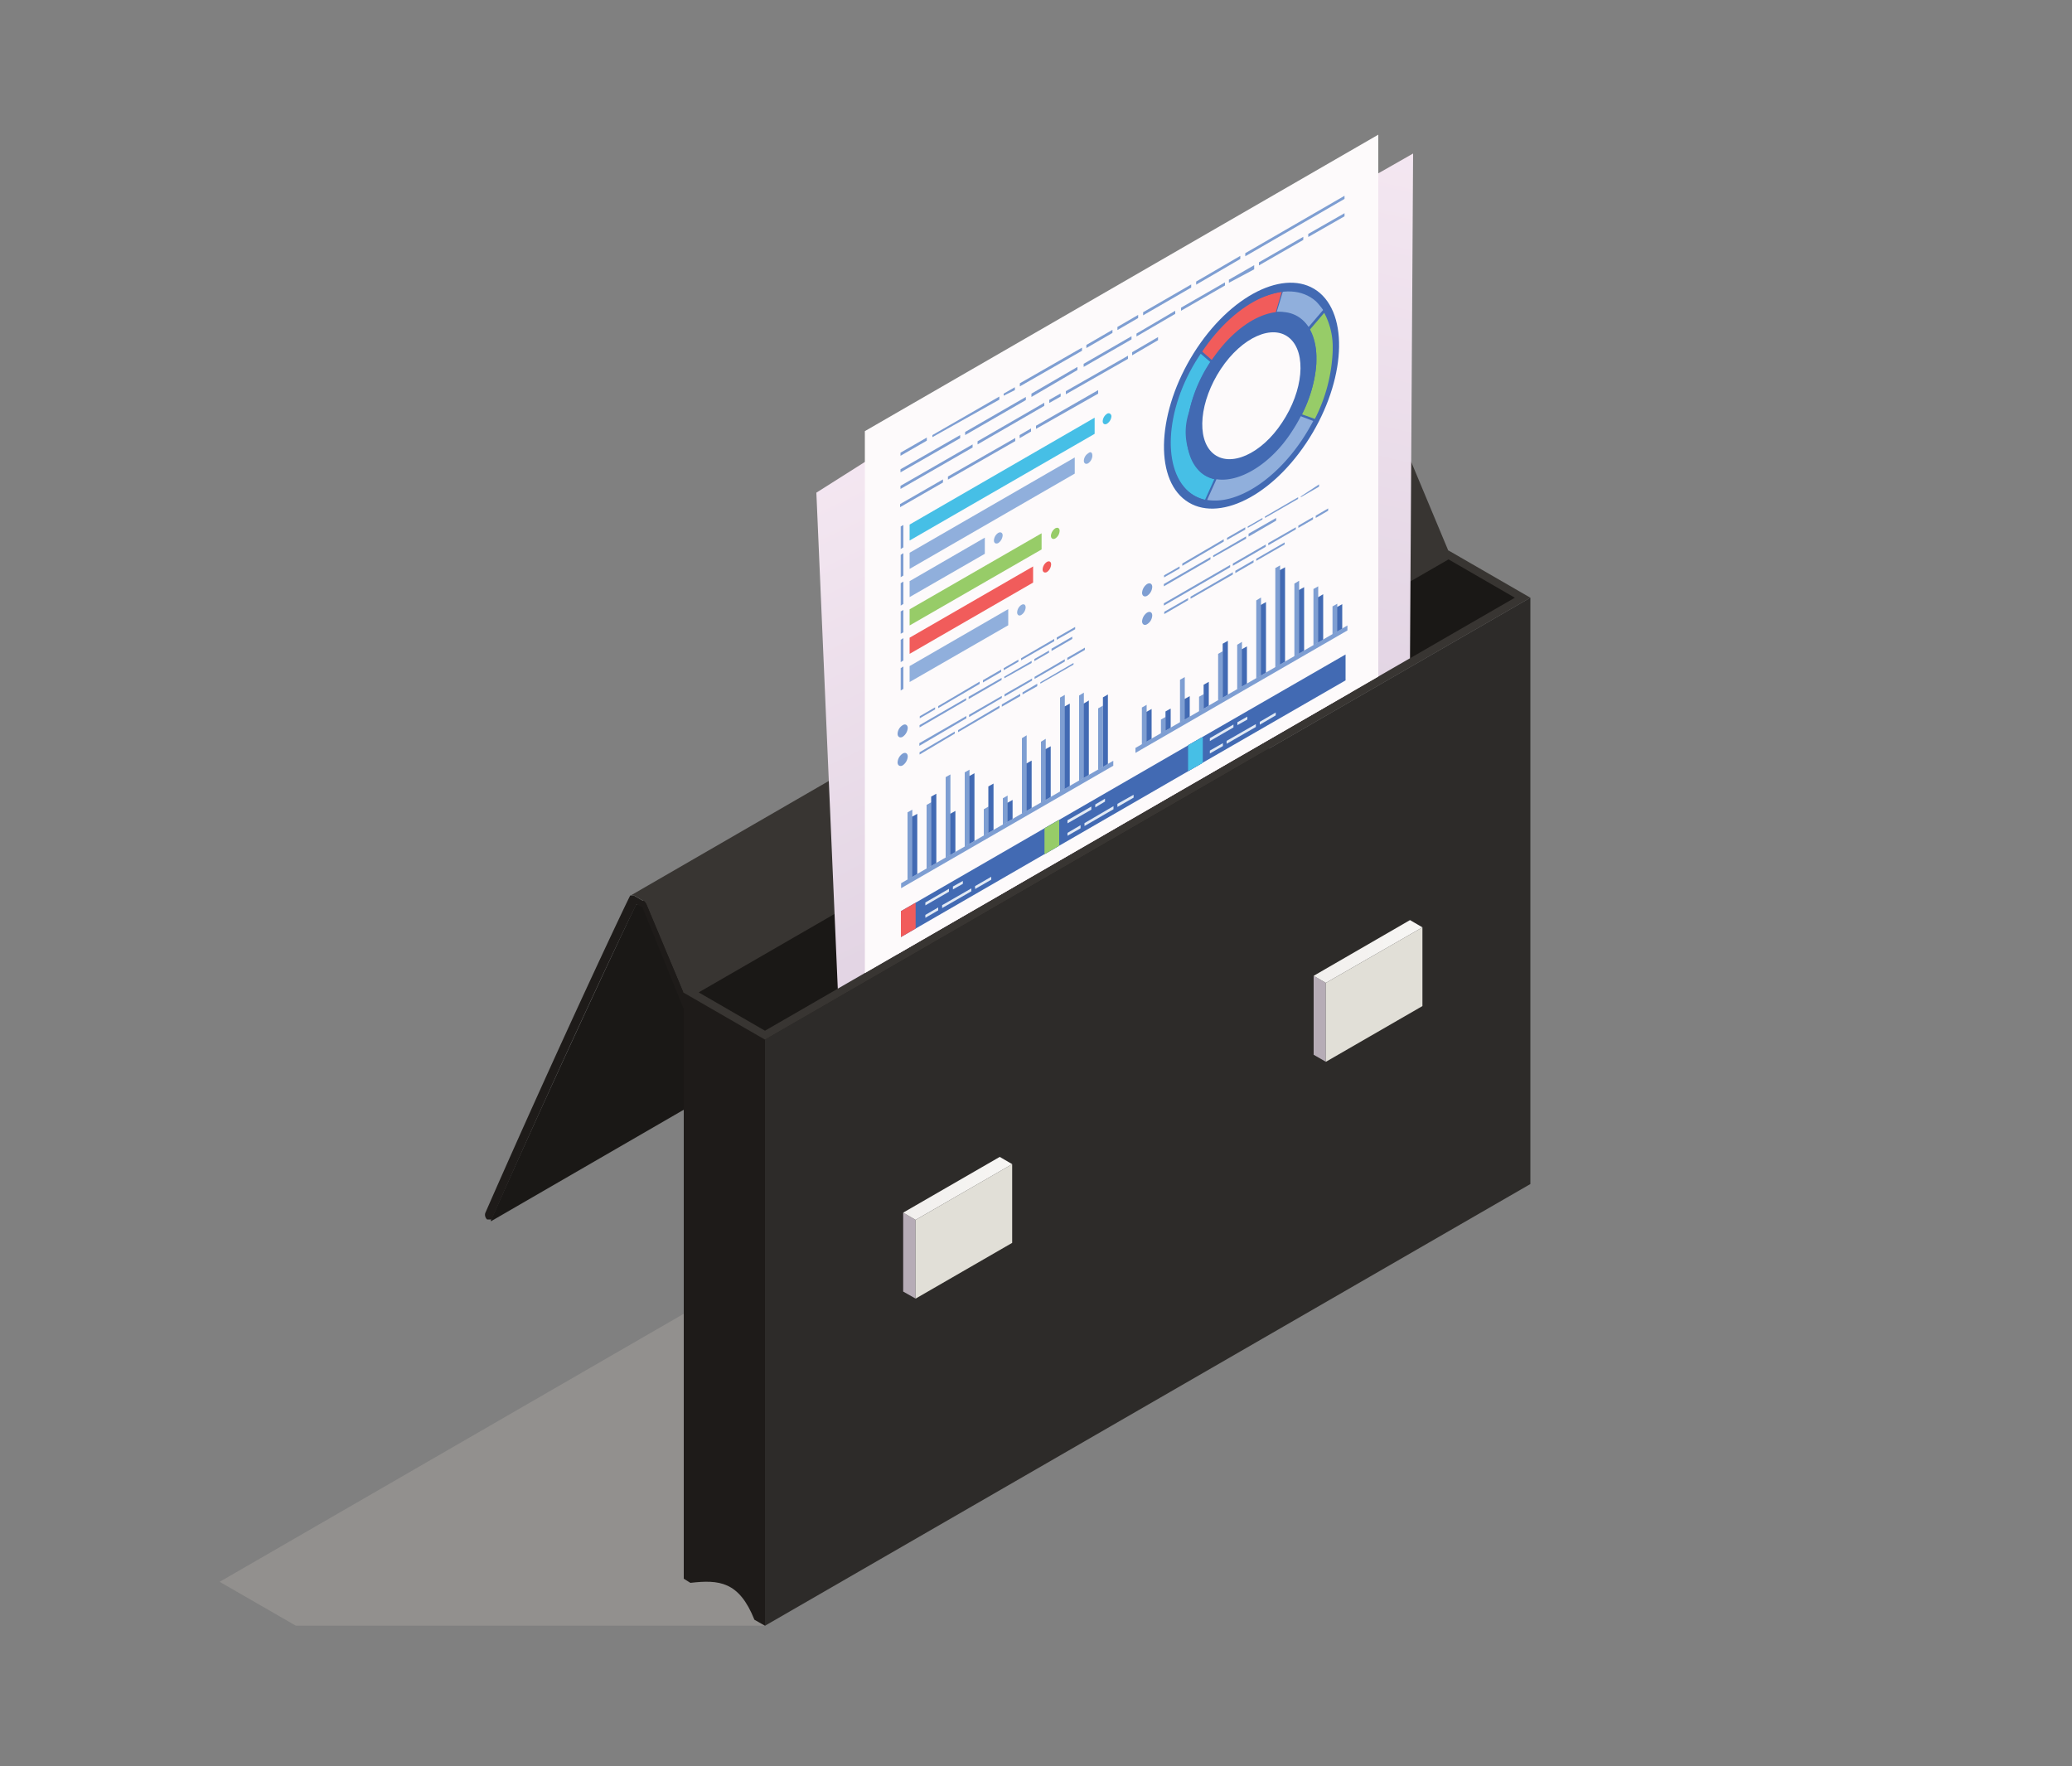 <svg id="Layer_1" data-name="Layer 1" xmlns="http://www.w3.org/2000/svg" xmlns:xlink="http://www.w3.org/1999/xlink" viewBox="0 0 100 85.25"><rect x="0" y="0" width="100" height="85.25" fill="#808080" stroke="none"/><defs><style>.cls-1{fill:none;}.cls-2{fill:#ada7a4;opacity:0.4;}.cls-3{isolation:isolate;}.cls-4{fill:#1a1816;}.cls-5{fill:#383532;}.cls-6{fill:#1e1b19;}.cls-7{fill:#2d2b29;}.cls-8{fill:#b6acb6;}.cls-9{fill:#e1dfd7;}.cls-10{fill:url(#_ÂÁ_Ï_ÌÌ_È_ËÂÌÚ_1496);}.cls-11{fill:url(#_ÂÁ_Ï_ÌÌ_È_ËÂÌÚ_1496-2);}.cls-12{clip-path:url(#clip-path);}.cls-13{fill:url(#_ÂÁ_Ï_ÌÌ_È_ËÂÌÚ_12);}.cls-14{fill:url(#_ÂÁ_Ï_ÌÌ_È_ËÂÌÚ_12-2);}.cls-15{fill:#fdfafb;}.cls-16{fill:#7e9ed2;}.cls-17{fill:#46bfe6;}.cls-18{fill:#90afdc;}.cls-19{fill:#97cc68;}.cls-20{fill:#f15c5b;}.cls-21{fill:#426ab3;}.cls-22{fill:#e1e9f4;}</style><linearGradient id="_ÂÁ_Ï_ÌÌ_È_ËÂÌÚ_1496" x1="43.59" y1="57.36" x2="48.85" y2="57.36" gradientUnits="userSpaceOnUse"><stop offset="0" stop-color="#f1efed"/><stop offset="1" stop-color="#f7f6f4"/></linearGradient><linearGradient id="_ÂÁ_Ï_ÌÌ_È_ËÂÌÚ_1496-2" x1="63.39" y1="45.93" x2="68.65" y2="45.93" xlink:href="#_ÂÁ_Ï_ÌÌ_È_ËÂÌÚ_1496"/><clipPath id="clip-path"><polygon class="cls-1" points="35.02 20.9 71.21 0 73.11 28.85 36.92 49.75 35.02 20.9"/></clipPath><linearGradient id="_ÂÁ_Ï_ÌÌ_È_ËÂÌÚ_12" x1="56.95" y1="44.65" x2="44.54" y2="18.88" gradientUnits="userSpaceOnUse"><stop offset="0" stop-color="#dfd1e1"/><stop offset="1" stop-color="#f5e8f2"/></linearGradient><linearGradient id="_ÂÁ_Ï_ÌÌ_È_ËÂÌÚ_12-2" x1="55.34" y1="36.33" x2="62.64" y2="4.22" xlink:href="#_ÂÁ_Ï_ÌÌ_È_ËÂÌÚ_12"/></defs><title>callout-icons</title><polygon class="cls-2" points="10.6 76.35 14.28 78.47 36.92 78.47 43.72 57.22 10.6 76.35"/><g class="cls-3"><path class="cls-4" d="M30.69,43.68c-.32.64-3.69,7.79-7,15.22l0,.05L60.61,37.59s0,0,0,0C63.91,30.12,67.28,23,67.6,22.33Z"/><path class="cls-5" d="M70,26.82l-1.88-4.5a.41.41,0,0,0-.07-.11.27.27,0,0,0-.08-.07l-.48-.27a.11.11,0,0,0-.12,0L30.46,43.21s.07,0,.12,0l.48.28s.05,0,.08.06a.39.39,0,0,1,.06.11s1.89,4.5,1.89,4.5,0,.2,0,.23L70,27.05A.18.18,0,0,0,70,26.82Z"/><path class="cls-6" d="M33.09,48.17l-1.88-4.5a.42.42,0,0,0-.15-.17l-.48-.28c-.07,0-.13,0-.16,0s-3.45,7.23-7,15.33a.3.3,0,0,0,.09.31l.06,0c.07,0,.14,0,.16,0,3.27-7.43,6.64-14.58,7-15.22l.28.16L33.12,49A2.93,2.93,0,0,0,33.09,48.17Z"/></g><g id="Axonometric_Cube" data-name="Axonometric Cube"><path id="Cube_face_-_left" data-name="Cube face - left" class="cls-6" d="M36.92,78.47l-.51-.29c-.74-1.85-1.7-1.94-3.09-1.78L33,76.2V47.9L47.56,44Z"/><polygon id="Cube_face_-_right" data-name="Cube face - right" class="cls-7" points="73.86 57.15 36.92 78.47 36.92 50.18 73.86 28.85 73.86 57.15"/><polygon id="Cube_face_-_top" data-name="Cube face - top" class="cls-5" points="36.92 50.18 32.97 47.9 69.91 26.57 73.86 28.85 36.92 50.18"/><polygon class="cls-4" points="33.72 47.9 69.91 27 73.11 28.85 36.92 49.75 33.72 47.9"/></g><g id="Axonometric_Cube-2" data-name="Axonometric Cube"><polygon id="Cube_face_-_left-2" data-name="Cube face - left" class="cls-8" points="44.19 62.68 43.59 62.34 43.59 58.53 44.19 58.88 44.19 62.68"/><polygon id="Cube_face_-_right-2" data-name="Cube face - right" class="cls-9" points="48.85 59.99 44.19 62.68 44.19 58.88 48.85 56.19 48.85 59.99"/><polygon id="Cube_face_-_top-2" data-name="Cube face - top" class="cls-10" points="44.19 58.88 43.59 58.53 48.25 55.84 48.85 56.19 44.19 58.88"/></g><g id="Axonometric_Cube-3" data-name="Axonometric Cube"><polygon id="Cube_face_-_left-3" data-name="Cube face - left" class="cls-8" points="63.99 51.25 63.4 50.91 63.4 47.1 63.99 47.44 63.99 51.25"/><polygon id="Cube_face_-_right-3" data-name="Cube face - right" class="cls-9" points="68.65 48.56 63.99 51.25 63.99 47.44 68.65 44.76 68.65 48.56"/><polygon id="Cube_face_-_top-3" data-name="Cube face - top" class="cls-11" points="63.99 47.44 63.4 47.1 68.05 44.41 68.65 44.76 63.99 47.44"/></g><g class="cls-12"><polygon class="cls-13" points="65.82 47.51 41.1 63.16 39.4 23.78 64.12 8.12 65.82 47.51"/><polygon class="cls-14" points="67.95 47.97 43.2 62.05 43.46 21.5 68.2 7.41 67.95 47.97"/><polygon class="cls-15" points="66.52 46.97 41.74 61.28 41.74 20.81 66.52 6.5 66.52 46.97"/><polygon class="cls-16" points="43.6 26.42 43.47 26.5 43.47 25.41 43.6 25.34 43.6 26.42"/><polygon class="cls-16" points="43.6 27.78 43.47 27.86 43.47 26.78 43.6 26.7 43.6 27.78"/><polygon class="cls-16" points="43.6 29.15 43.47 29.23 43.47 28.15 43.6 28.07 43.6 29.15"/><polygon class="cls-16" points="43.6 30.52 43.47 30.59 43.47 29.51 43.6 29.44 43.6 30.52"/><polygon class="cls-16" points="43.6 31.88 43.47 31.96 43.47 30.88 43.6 30.8 43.6 31.88"/><polygon class="cls-16" points="43.6 33.25 43.47 33.33 43.47 32.25 43.6 32.17 43.6 33.25"/><polygon class="cls-17" points="52.83 20.94 43.9 26.09 43.9 25.32 52.83 20.16 52.83 20.94"/><polygon class="cls-18" points="51.87 22.86 43.9 27.46 43.9 26.68 51.87 22.08 51.87 22.86"/><polygon class="cls-18" points="47.53 26.73 43.9 28.82 43.9 28.05 47.53 25.95 47.53 26.73"/><polygon class="cls-19" points="50.27 26.52 43.9 30.19 43.9 29.41 50.27 25.74 50.27 26.52"/><polygon class="cls-20" points="49.86 28.12 43.9 31.56 43.9 30.78 49.86 27.34 49.86 28.12"/><polygon class="cls-18" points="48.66 30.18 43.9 32.92 43.9 32.15 48.66 29.4 48.66 30.18"/><path class="cls-18" d="M48.39,25.84a.49.49,0,0,1-.21.37c-.12.06-.21,0-.21-.12a.46.46,0,0,1,.21-.37C48.29,25.66,48.39,25.71,48.39,25.84Z"/><path class="cls-19" d="M51.14,25.62a.46.46,0,0,1-.21.37c-.11.06-.21,0-.21-.13a.49.49,0,0,1,.21-.36C51.05,25.44,51.14,25.49,51.14,25.62Z"/><path class="cls-20" d="M50.73,27.24a.48.48,0,0,1-.2.37c-.12.06-.21,0-.21-.12a.46.46,0,0,1,.21-.37C50.64,27.06,50.73,27.11,50.73,27.24Z"/><path class="cls-17" d="M53.64,20.09a.47.47,0,0,1-.21.36c-.12.07-.21,0-.21-.12a.46.46,0,0,1,.21-.36C53.54,19.9,53.64,20,53.64,20.09Z"/><path class="cls-18" d="M49.5,29.32a.46.46,0,0,1-.21.36c-.11.07-.2,0-.2-.12a.46.46,0,0,1,.2-.36C49.41,29.13,49.5,29.18,49.5,29.32Z"/><path class="cls-18" d="M52.72,22a.47.47,0,0,1-.2.36c-.12.07-.21,0-.21-.12a.44.44,0,0,1,.21-.36C52.63,21.78,52.72,21.83,52.72,22Z"/><polygon class="cls-16" points="44.03 42.34 43.8 42.47 43.8 39.21 44.03 39.08 44.03 42.34"/><polygon class="cls-21" points="44.27 42.2 44.02 42.34 44.02 39.42 44.27 39.28 44.27 42.2"/><polygon class="cls-16" points="44.95 41.8 44.72 41.94 44.72 38.85 44.95 38.72 44.95 41.8"/><polygon class="cls-21" points="45.19 41.67 44.94 41.81 44.94 38.45 45.19 38.31 45.19 41.67"/><polygon class="cls-16" points="45.87 41.27 45.64 41.41 45.64 37.51 45.87 37.38 45.87 41.27"/><polygon class="cls-21" points="46.11 41.13 45.86 41.28 45.86 39.28 46.11 39.14 46.11 41.13"/><polygon class="cls-16" points="46.79 40.74 46.56 40.88 46.56 37.28 46.79 37.15 46.79 40.74"/><polygon class="cls-21" points="47.03 40.6 46.78 40.74 46.78 37.46 47.03 37.32 47.03 40.6"/><polygon class="cls-16" points="49.55 39.15 49.32 39.28 49.32 35.63 49.55 35.49 49.55 39.15"/><polygon class="cls-21" points="49.79 39.01 49.54 39.15 49.54 36.85 49.79 36.71 49.79 39.01"/><polygon class="cls-16" points="50.47 38.62 50.24 38.75 50.24 35.8 50.47 35.66 50.47 38.62"/><polygon class="cls-21" points="50.71 38.48 50.46 38.62 50.46 36.16 50.71 36.02 50.71 38.48"/><polygon class="cls-16" points="51.39 38.09 51.16 38.22 51.16 33.67 51.39 33.54 51.39 38.09"/><polygon class="cls-21" points="51.63 37.95 51.38 38.09 51.38 34.1 51.63 33.96 51.63 37.95"/><polygon class="cls-16" points="52.31 37.55 52.08 37.69 52.08 33.57 52.31 33.43 52.31 37.55"/><polygon class="cls-21" points="52.55 37.41 52.3 37.56 52.3 33.96 52.55 33.81 52.55 37.41"/><polygon class="cls-16" points="53.23 37.02 53 37.16 53 34.19 53.23 34.06 53.23 37.02"/><polygon class="cls-21" points="53.47 36.88 53.23 37.03 53.23 33.66 53.47 33.52 53.47 36.88"/><polygon class="cls-16" points="47.71 40.21 47.48 40.34 47.48 39.06 47.71 38.93 47.71 40.21"/><polygon class="cls-21" points="47.95 40.07 47.7 40.21 47.7 37.96 47.95 37.82 47.95 40.07"/><polygon class="cls-16" points="48.63 39.68 48.4 39.81 48.4 38.53 48.63 38.4 48.63 39.68"/><polygon class="cls-21" points="48.87 39.54 48.62 39.68 48.62 38.75 48.87 38.61 48.87 39.54"/><polygon class="cls-16" points="53.73 36.96 43.49 42.87 43.49 42.63 53.73 36.72 53.73 36.96"/><polygon class="cls-16" points="55.34 35.81 55.11 35.94 55.11 34.15 55.34 34.02 55.34 35.81"/><polygon class="cls-21" points="55.58 35.67 55.33 35.81 55.33 34.36 55.58 34.22 55.58 35.67"/><polygon class="cls-16" points="56.26 35.28 56.03 35.41 56.03 34.73 56.26 34.6 56.26 35.28"/><polygon class="cls-21" points="56.5 35.14 56.25 35.28 56.25 34.34 56.5 34.2 56.5 35.14"/><polygon class="cls-16" points="57.18 34.74 56.95 34.88 56.95 32.81 57.18 32.68 57.18 34.74"/><polygon class="cls-21" points="57.42 34.6 57.17 34.75 57.17 33.74 57.42 33.6 57.42 34.6"/><polygon class="cls-16" points="58.1 34.21 57.87 34.35 57.87 33.63 58.1 33.5 58.1 34.21"/><polygon class="cls-21" points="58.34 34.07 58.09 34.22 58.09 33.05 58.34 32.91 58.34 34.07"/><polygon class="cls-16" points="60.86 32.62 60.63 32.75 60.63 28.98 60.86 28.84 60.86 32.62"/><polygon class="cls-21" points="61.1 32.48 60.85 32.62 60.85 29.2 61.1 29.06 61.1 32.48"/><polygon class="cls-16" points="61.78 32.09 61.55 32.22 61.55 27.42 61.78 27.29 61.78 32.09"/><polygon class="cls-21" points="62.02 31.95 61.77 32.09 61.77 27.52 62.02 27.38 62.02 31.95"/><polygon class="cls-16" points="62.7 31.56 62.47 31.69 62.47 28.17 62.7 28.03 62.7 31.56"/><polygon class="cls-21" points="62.94 31.42 62.69 31.56 62.69 28.48 62.94 28.34 62.94 31.42"/><polygon class="cls-16" points="63.62 31.02 63.39 31.16 63.39 28.43 63.62 28.3 63.62 31.02"/><polygon class="cls-21" points="63.86 30.89 63.61 31.03 63.61 28.83 63.86 28.68 63.86 30.89"/><polygon class="cls-16" points="64.54 30.49 64.31 30.63 64.31 29.27 64.54 29.14 64.54 30.49"/><polygon class="cls-21" points="64.78 30.36 64.53 30.5 64.53 29.3 64.78 29.16 64.78 30.36"/><polygon class="cls-16" points="59.02 33.68 58.79 33.81 58.79 31.56 59.02 31.43 59.02 33.68"/><polygon class="cls-21" points="59.26 33.54 59.01 33.69 59.01 31.07 59.26 30.93 59.26 33.54"/><polygon class="cls-16" points="59.94 33.15 59.71 33.28 59.71 31.12 59.94 30.98 59.94 33.15"/><polygon class="cls-21" points="60.18 33.01 59.93 33.15 59.93 31.34 60.18 31.2 60.18 33.01"/><polygon class="cls-16" points="65.03 30.43 54.8 36.34 54.8 36.1 65.03 30.19 65.03 30.43"/><path class="cls-21" d="M63.71,14.15c-1.46-1.26-4.12-.08-5.94,2.65s-2.13,6-.68,7.25,4.11.08,5.94-2.65S65.16,15.42,63.71,14.15Zm-1.83,6.24c-1,1.53-2.52,2.2-3.34,1.49s-.64-2.53.38-4.07,2.52-2.2,3.33-1.48S62.9,18.86,61.88,20.39Z"/><path class="cls-21" d="M62.84,21.24c1.7-2.54,2-5.55.63-6.73S59.65,14.43,58,17s-2,5.55-.63,6.73S61.15,23.77,62.84,21.24ZM58.45,17.4c1.35-2,3.32-2.91,4.4-2s.86,3.35-.5,5.38-3.33,2.9-4.4,2S57.09,19.42,58.45,17.4Z"/><path class="cls-18" d="M62.73,15.37a2,2,0,0,1,.42.42l.71-.83a5.9,5.9,0,0,0-.54-.64,2.08,2.08,0,0,0-1.4-.27l-.3,1A2.13,2.13,0,0,1,62.73,15.37Z"/><path class="cls-20" d="M59,16.77l.07-.09a4.6,4.6,0,0,1,2.5-1.6l.29-1A5.25,5.25,0,0,0,58.69,16a6.22,6.22,0,0,0-.69.95l.49.43A6.22,6.22,0,0,1,59,16.77Z"/><path class="cls-19" d="M62.84,20l.62.22a7.87,7.87,0,0,0,.86-3.3v-.24a3.48,3.48,0,0,0-.41-1.58l-.7.82a2.8,2.8,0,0,1,.32,1.24l0,.41A6.59,6.59,0,0,1,62.84,20Z"/><path class="cls-17" d="M58.16,24.12l.45-1a1.53,1.53,0,0,1-.66-.33,2.94,2.94,0,0,1-.58-2.85l.12-.47a7,7,0,0,1,.92-2l-.5-.43a9.63,9.63,0,0,0-1.19,2.61l-.11.25v.22c-.31,1.52-.09,2.88.72,3.59A1.93,1.93,0,0,0,58.16,24.12Z"/><path class="cls-21" d="M62.9,21.29c1.73-2.6,2-5.69.64-6.89s-3.91-.08-5.64,2.52-2,5.68-.64,6.89S61.17,23.88,62.9,21.29ZM58,17c1.69-2.54,4.16-3.64,5.51-2.46s1.07,4.19-.63,6.73-4.16,3.63-5.51,2.46S56.26,19.5,58,17Z"/><path class="cls-21" d="M62.35,20.81c1.36-2,1.58-4.44.5-5.38s-3.05-.06-4.4,2-1.58,4.43-.5,5.37S61,22.83,62.35,20.81Zm-3.84-3.36c1.31-2,3.22-2.82,4.27-1.91s.82,3.25-.49,5.22-3.23,2.81-4.27,1.9S57.19,19.41,58.51,17.45Z"/><path class="cls-18" d="M62.84,21.23a10.37,10.37,0,0,0,.54-.91l-.6-.23a7.15,7.15,0,0,1-.42.72c-1,1.57-2.53,2.5-3.65,2.32l-.45,1C59.66,24.37,61.52,23.2,62.84,21.23Z"/><polygon class="cls-21" points="51.08 40.84 43.48 45.23 43.48 43.98 51.08 39.59 51.08 40.84"/><polygon class="cls-20" points="44.19 44.82 43.48 45.23 43.48 43.98 44.19 43.57 44.19 44.82"/><polygon class="cls-21" points="58.01 36.84 50.41 41.23 50.41 39.98 58.01 35.59 58.01 36.84"/><polygon class="cls-19" points="51.12 40.82 50.41 41.23 50.41 39.98 51.12 39.57 51.12 40.82"/><polygon class="cls-21" points="64.94 32.84 57.34 37.22 57.34 35.97 64.94 31.59 64.94 32.84"/><polygon class="cls-17" points="58.05 36.82 57.34 37.22 57.34 35.97 58.05 35.57 58.05 36.82"/><path class="cls-16" d="M43.81,35.14a.56.56,0,0,1-.24.42c-.14.08-.25,0-.25-.14a.51.51,0,0,1,.25-.42C43.7,34.92,43.81,35,43.81,35.14Z"/><path class="cls-16" d="M43.81,36.52a.56.56,0,0,1-.24.42c-.14.08-.25,0-.25-.14a.54.54,0,0,1,.25-.43C43.7,36.3,43.81,36.36,43.81,36.52Z"/><path class="cls-16" d="M55.61,28.33a.54.54,0,0,1-.25.43c-.13.07-.24,0-.24-.15a.56.56,0,0,1,.24-.42C55.5,28.11,55.61,28.18,55.61,28.33Z"/><path class="cls-16" d="M55.61,29.71a.52.52,0,0,1-.25.42c-.13.08-.24,0-.24-.14a.56.56,0,0,1,.24-.42C55.5,29.49,55.61,29.55,55.61,29.71Z"/><path class="cls-16" d="M49.92,31.91l.71-.41v-.1l-.71.41Zm-3.17,1.83,1.59-.92v-.1l-1.59.91Zm1.72-1L49.79,32v-.1l-1.32.76Zm-1.84,1.06V33.7L44.38,35v.11Zm4.12-2.38,1-.58v-.11l-1,.58Zm-6.36,3.25.74-.43v-.1l-.74.43ZM51,30.77v.11l.89-.51v-.11Zm-1.72,1.1,1.6-.92v-.11l-1.6.93Zm-.84.48.71-.41v-.1l-.71.41Zm-1,.59.88-.51v-.11l-.88.51Zm-2.16,1.24,2-1.17V32.9l-2,1.18Z"/><path class="cls-16" d="M48.48,33.51v.11l1.33-.77v-.1Zm-.13.18v-.1l-1.58.91v.11Zm0,.31v.11l.89-.51v-.11Zm1-.58v.1l.71-.4V33ZM51.81,32l-1.6.93V33l1.6-.92Zm-5.73,3.41v-.1l-1.7,1v.11Zm5.31-3.59-1.46.85v.1l1.46-.84Zm-4.75,2.85v-.11l-2.27,1.31V36Zm4.87-2.92v.11l.85-.49v-.11Zm-3.27,2.42v-.11l-2,1.18v.1Z"/><path class="cls-16" d="M58.55,26.9,60.14,26v-.11l-1.59.92Zm1.71-1,1.33-.77V25l-1.33.76ZM58.42,27v-.11l-2.25,1.3v.11Zm-2.24.87.75-.43v-.1l-.75.43Zm6.6-3.91V24l.88-.51v-.11ZM61.05,25l1.6-.92V24l-1.6.93Zm-.83.48.71-.41V25l-.71.41Zm-1,.58.88-.5v-.11l-.88.51Zm-2.16,1.25,2-1.17v-.11l-2,1.17Z"/><polygon class="cls-16" points="61.21 26.21 61.21 26.32 62.54 25.55 62.54 25.45 61.21 26.21"/><polygon class="cls-16" points="59.62 27.55 59.62 27.66 60.5 27.15 60.5 27.04 59.62 27.55"/><polygon class="cls-16" points="61.09 26.28 59.5 27.2 59.5 27.31 61.09 26.39 61.09 26.28"/><polygon class="cls-16" points="62 26.18 60.63 26.97 60.63 27.07 62 26.28 62 26.18"/><polygon class="cls-16" points="59.37 27.38 59.37 27.27 56.17 29.12 56.17 29.23 59.37 27.38"/><polygon class="cls-16" points="62.66 25.37 62.66 25.48 63.37 25.07 63.37 24.96 62.66 25.37"/><polygon class="cls-16" points="57.34 28.97 57.34 28.87 56.19 29.53 56.19 29.64 57.34 28.97"/><polygon class="cls-16" points="59.5 27.62 57.46 28.8 57.46 28.9 59.5 27.73 59.5 27.62"/><polygon class="cls-16" points="63.5 24.89 63.5 25 64.1 24.65 64.1 24.54 63.5 24.89"/><path class="cls-16" d="M50,20.7v-.15l3-1.72V19Zm-.79.45V21l.55-.32v.15Zm-3.46,2V23L49,21.14v.15Zm-2.31,1.33v-.15l2.07-1.19v.15Zm8-5.6,3-1.71v.15l-3,1.71ZM54.64,17l1.25-.73v.15l-1.25.73Zm-4,2.45v-.15l.55-.31v.15Zm-3.46,2v-.15l3.22-1.86v.15Zm-3.72,2.15v-.15l3.48-2v.15ZM63.14,11.44v-.15l1.75-1v.15Zm-2.38,1.37v-.15l2.14-1.23v.15Zm-1.45.84V13.5l1.22-.7V13ZM57,15v-.15l2.12-1.22v.15Zm-2.15,1.24V16.1L56.72,15v.15Zm-2.55,1.47v-.15l2.31-1.33v.15Zm-2.52,1.45V19L52,17.71v.15ZM46.58,21v-.15l2.93-1.69v.15Zm-3.12,1.8v-.15L46.34,21v.15ZM60.1,12.37v-.15l4.79-2.77V9.6Zm-2.37,1.37v-.15l2.13-1.24v.15Zm-2.56,1.48v-.15l2.32-1.34v.15Zm-1.24.71v-.15l1-.58v.15Zm-1.5.87v-.15l1.26-.73v.15Zm-3.21,1.85V18.5l3-1.72v.15Zm-.78.45V19l.54-.31v.14ZM45,21.1V21l3.23-1.86v.15ZM43.46,22v-.15l1.27-.73v.15Z"/><polygon class="cls-22" points="59.53 35.11 58.39 35.77 58.39 35.63 59.53 34.97 59.53 35.11"/><polygon class="cls-22" points="60.2 34.73 59.72 35 59.72 34.86 60.2 34.59 60.2 34.73"/><polygon class="cls-22" points="59.02 36.01 58.39 36.37 58.39 36.23 59.02 35.87 59.02 36.01"/><polygon class="cls-22" points="60.61 35.09 59.2 35.9 59.2 35.76 60.61 34.95 60.61 35.09"/><polygon class="cls-22" points="61.57 34.53 60.8 34.98 60.8 34.84 61.57 34.39 61.57 34.53"/><polygon class="cls-22" points="52.67 39.08 51.52 39.74 51.52 39.59 52.67 38.93 52.67 39.08"/><polygon class="cls-22" points="53.33 38.69 52.86 38.97 52.86 38.83 53.33 38.55 53.33 38.69"/><polygon class="cls-22" points="52.15 39.98 51.52 40.34 51.52 40.2 52.15 39.83 52.15 39.98"/><polygon class="cls-22" points="53.74 39.06 52.34 39.87 52.34 39.73 53.74 38.91 53.74 39.06"/><polygon class="cls-22" points="54.71 38.5 53.93 38.95 53.93 38.8 54.71 38.36 54.71 38.5"/><polygon class="cls-22" points="45.8 43.04 44.66 43.7 44.66 43.56 45.8 42.9 45.8 43.04"/><polygon class="cls-22" points="46.47 42.66 45.99 42.93 45.99 42.79 46.47 42.52 46.47 42.66"/><polygon class="cls-22" points="45.28 43.94 44.66 44.3 44.66 44.16 45.28 43.8 45.28 43.94"/><polygon class="cls-22" points="46.88 43.02 45.47 43.83 45.47 43.69 46.88 42.88 46.88 43.02"/><polygon class="cls-22" points="47.84 42.46 47.06 42.91 47.06 42.77 47.84 42.32 47.84 42.46"/></g></svg>